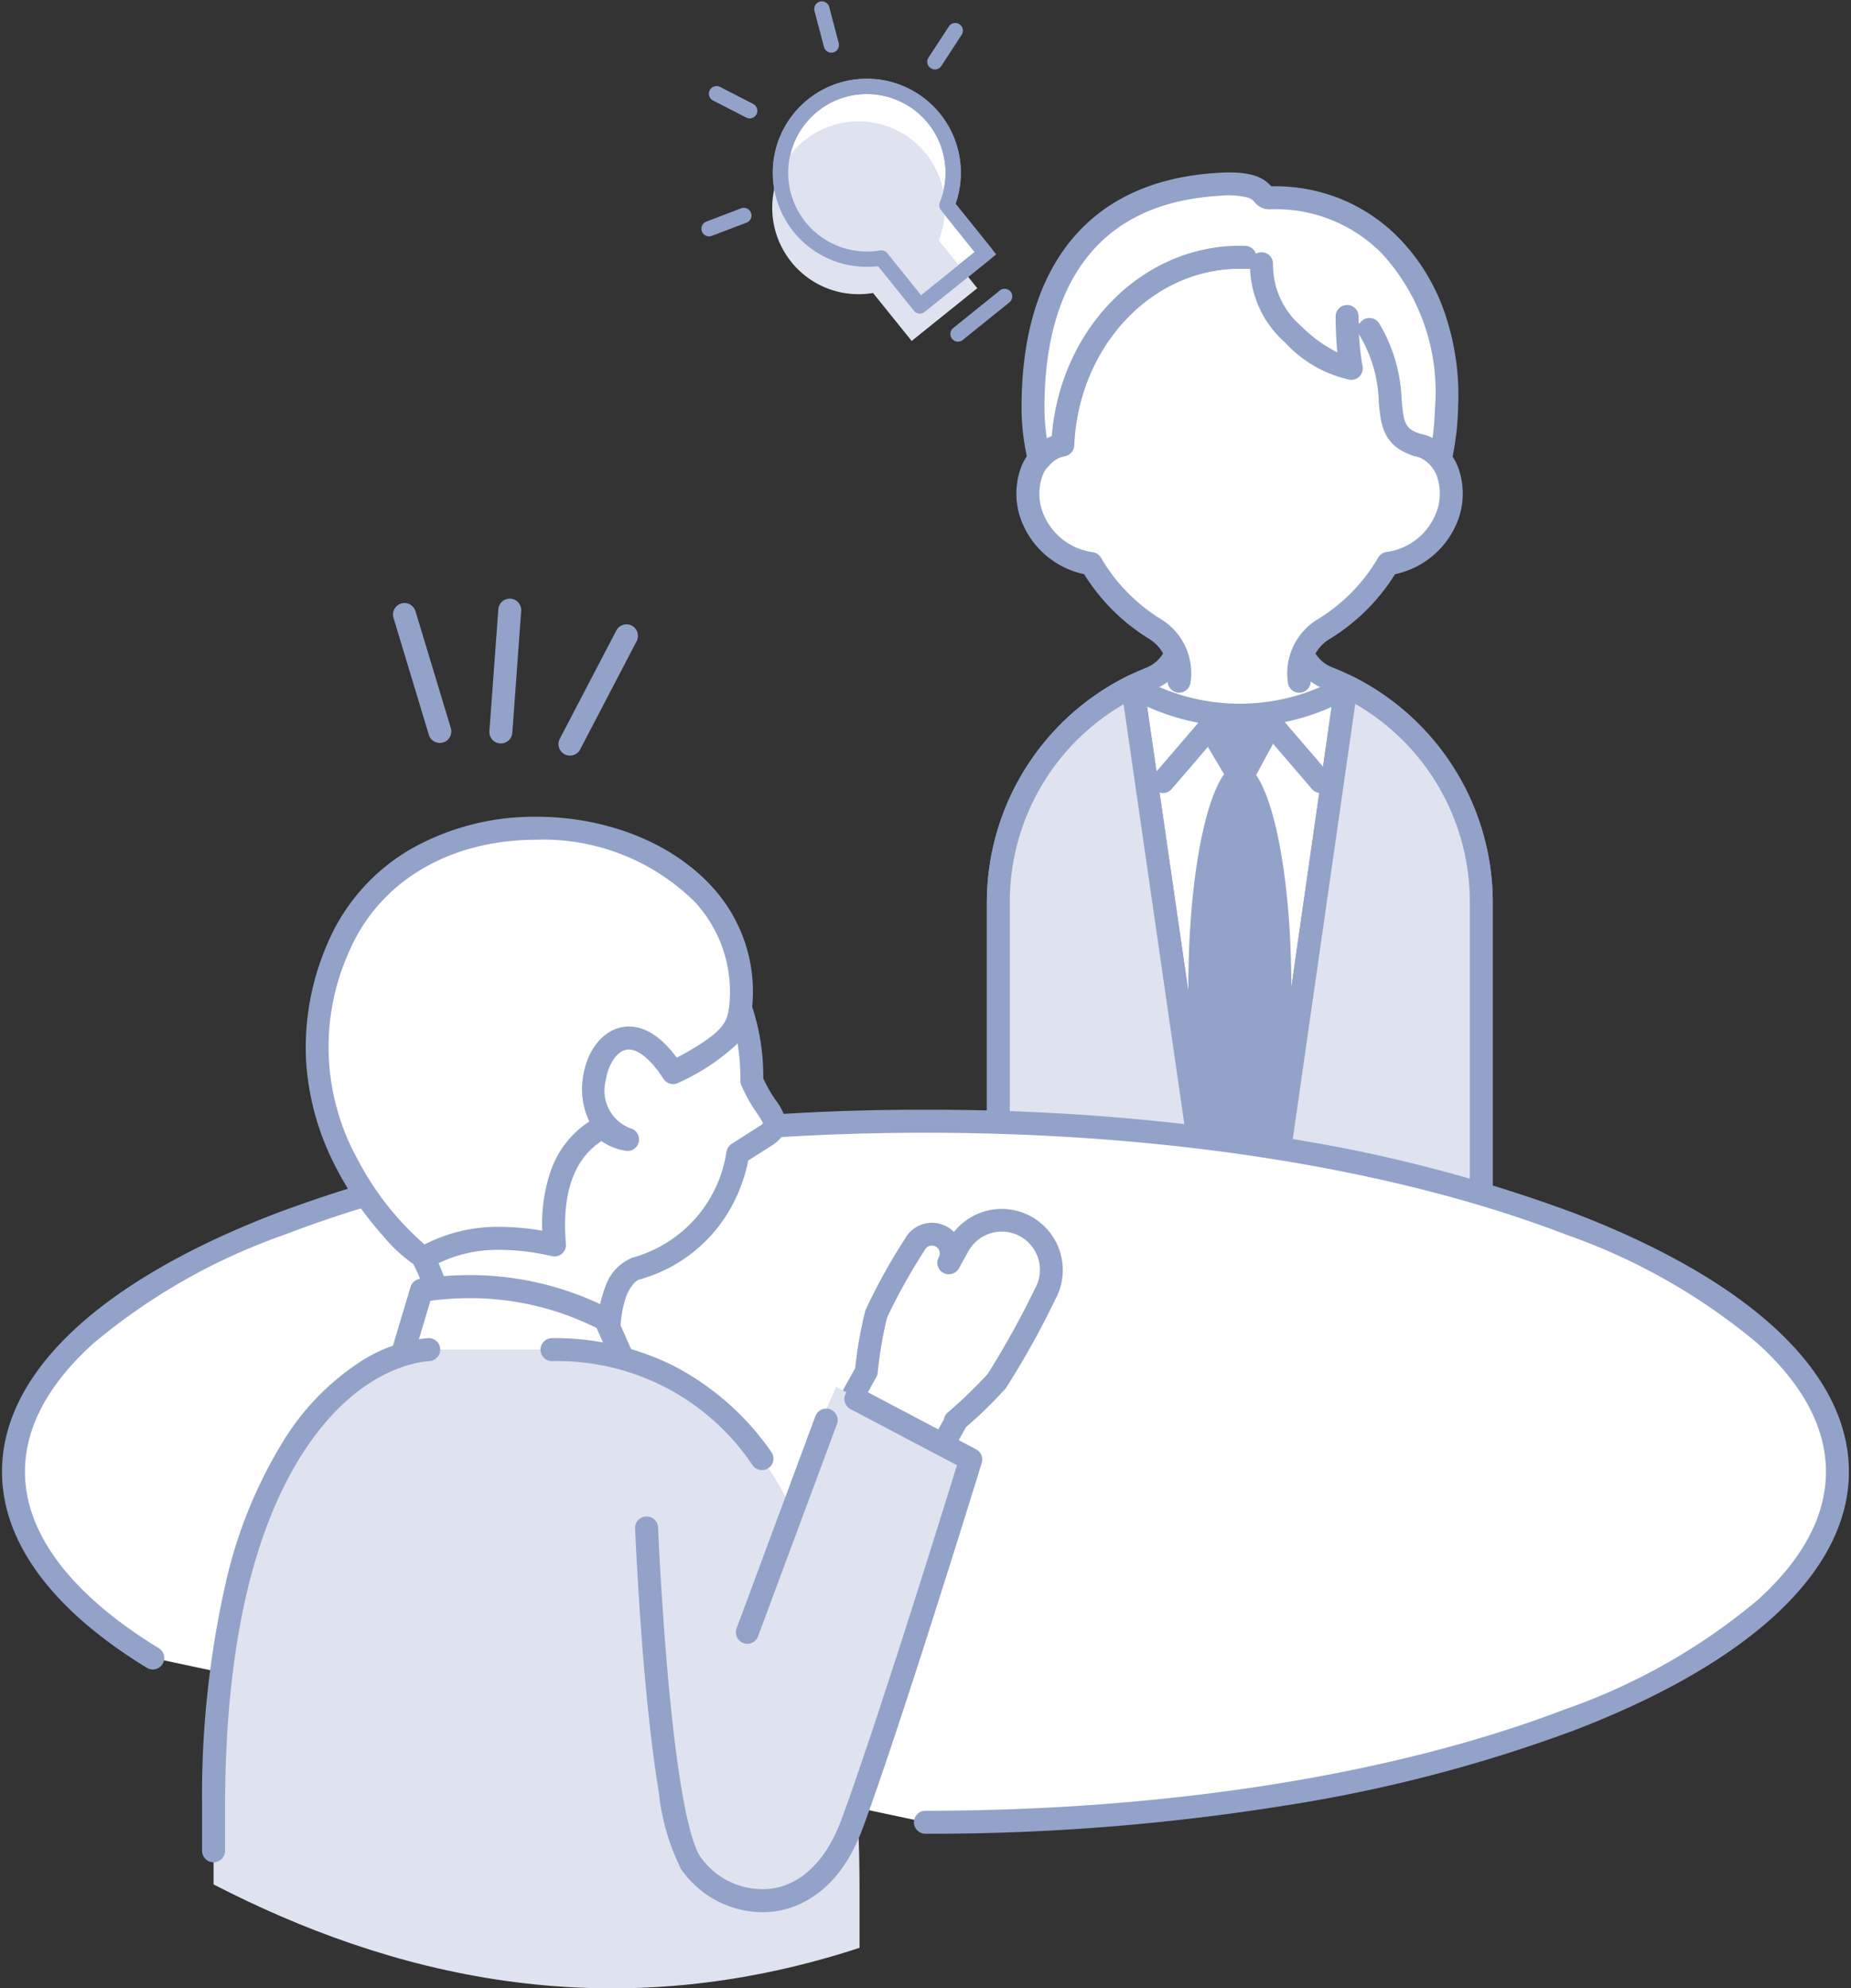 <svg id="グループ_5102" data-name="グループ 5102" xmlns="http://www.w3.org/2000/svg" xmlns:xlink="http://www.w3.org/1999/xlink" width="120.872" height="129.791" viewBox="0 0 120.872 129.791">
  <rect x="0" y="0" width="120.872" height="129.791" fill="#333333" stroke="none"/>
  <defs>
    <clipPath id="clip-path">
      <rect id="長方形_452" data-name="長方形 452" width="120.872" height="129.791" fill="none"/>
    </clipPath>
  </defs>
  <g id="グループ_5102-2" data-name="グループ 5102" clip-path="url(#clip-path)">
    <path id="パス_657" data-name="パス 657" d="M67.291,35.678l-.009.06a3.03,3.03,0,0,1-1.9,2.317,15.757,15.757,0,0,0-9.9,14.623V74H87.02V52.678a15.755,15.755,0,0,0-9.968-14.65,3.027,3.027,0,0,1-1.915-2.322" transform="translate(9.708 6.243)" fill="#fff"/>
    <path id="パス_658" data-name="パス 658" d="M87.02,74.75H55.484a.75.75,0,0,1-.75-.75V52.678A16.507,16.507,0,0,1,65.1,37.359a2.274,2.274,0,0,0,1.44-1.739l.009-.058a.75.75,0,0,1,1.482.232l-.009.06a3.762,3.762,0,0,1-2.363,2.9,14.945,14.945,0,0,0-9.426,13.927V73.25H86.27V52.678a14.931,14.931,0,0,0-9.495-13.952,3.754,3.754,0,0,1-2.38-2.9.75.75,0,1,1,1.481-.235,2.269,2.269,0,0,0,1.45,1.742A16.5,16.5,0,0,1,87.77,52.678V74A.75.75,0,0,1,87.02,74.75Z" transform="translate(9.708 6.243)" fill="#93a2c9"/>
    <path id="パス_659" data-name="パス 659" d="M69.947,40.008a14.236,14.236,0,0,1-7-1.874l5.132,35.435H71.8l5.084-35.4a14.211,14.211,0,0,1-6.938,1.84" transform="translate(11.014 6.672)" fill="#fff"/>
    <path id="パス_660" data-name="パス 660" d="M62.945,37.384a.749.749,0,0,1,.367.1,13.259,13.259,0,0,0,13.209.033.75.75,0,0,1,1.106.762l-5.084,35.4a.75.75,0,0,1-.742.643H68.077a.75.75,0,0,1-.742-.642L62.2,38.242a.75.75,0,0,1,.742-.858Zm7,3.374a14.713,14.713,0,0,1-6.053-1.308l4.833,33.369h2.424l4.789-33.342A14.694,14.694,0,0,1,69.947,40.758Z" transform="translate(11.014 6.672)" fill="#93a2c9"/>
    <path id="パス_661" data-name="パス 661" d="M66.043,57.01c0-8.06,1.505-14.594,3.362-14.594s3.363,6.534,3.363,14.594S71.262,71.6,69.4,71.6s-3.362-6.534-3.362-14.594" transform="translate(11.556 7.422)" fill="#93a2c9"/>
    <path id="パス_662" data-name="パス 662" d="M55.484,52.248V73.57h13.9L64.252,38.135a15.744,15.744,0,0,0-8.768,14.113" transform="translate(9.708 6.673)" fill="#dfe3ef"/>
    <path id="パス_663" data-name="パス 663" d="M64.252,37.385a.75.75,0,0,1,.742.642l5.132,35.435a.75.75,0,0,1-.742.858h-13.9a.75.75,0,0,1-.75-.75V52.248a16.494,16.494,0,0,1,9.184-14.784A.75.75,0,0,1,64.252,37.385ZM68.517,72.82,63.663,39.3a14.91,14.91,0,0,0-7.429,12.944V72.82Z" transform="translate(9.708 6.673)" fill="#93a2c9"/>
    <path id="パス_664" data-name="パス 664" d="M84.4,52.247a15.742,15.742,0,0,0-8.771-14.111l-.059.033-5.085,35.4H84.4Z" transform="translate(12.333 6.673)" fill="#dfe3ef"/>
    <path id="パス_665" data-name="パス 665" d="M75.625,37.386a.751.751,0,0,1,.334.079,16.585,16.585,0,0,1,6.633,5.97,16.418,16.418,0,0,1,2.554,8.813V73.57a.75.75,0,0,1-.75.75H70.482a.75.75,0,0,1-.742-.857l5.085-35.4a.75.75,0,0,1,.362-.54l.051-.029.01-.005A.745.745,0,0,1,75.625,37.386ZM83.647,72.82V52.247a14.908,14.908,0,0,0-7.481-12.971L71.347,72.82Z" transform="translate(12.333 6.673)" fill="#93a2c9"/>
    <path id="パス_666" data-name="パス 666" d="M68.966,44.735c.051,0,.1.012.148.012a3.748,3.748,0,0,0,.656-.06l1.94-3.58a3.246,3.246,0,0,0-2.6-1.175,3.338,3.338,0,0,0-2.419.965Z" transform="translate(11.67 6.987)" fill="#93a2c9"/>
    <line id="線_130" data-name="線 130" x1="3.147" y2="3.661" transform="translate(75.943 47.355)" fill="#dfe3ef"/>
    <path id="線_131" data-name="線 131" d="M0,4.411A.747.747,0,0,1-.489,4.23a.75.75,0,0,1-.08-1.058L2.578-.489a.75.75,0,0,1,1.058-.08A.75.75,0,0,1,3.715.489L.569,4.15A.748.748,0,0,1,0,4.411Z" transform="translate(75.943 47.355)" fill="#93a2c9"/>
    <line id="線_132" data-name="線 132" x2="3.147" y2="3.661" transform="translate(83.095 47.355)" fill="#dfe3ef"/>
    <path id="線_133" data-name="線 133" d="M3.147,4.411a.748.748,0,0,1-.569-.261L-.569.489A.75.75,0,0,1-.489-.569a.75.75,0,0,1,1.058.08L3.715,3.172a.75.75,0,0,1-.568,1.239Z" transform="translate(83.095 47.355)" fill="#93a2c9"/>
    <path id="パス_667" data-name="パス 667" d="M74.849,41.968a3.383,3.383,0,0,1,1.631-3.422,12.239,12.239,0,0,0,4.171-4.27,4.819,4.819,0,0,0,3.8-2.929c.784-1.945.114-4.048-1.5-4.7a2.489,2.489,0,0,0-.424-.114c-.313-6.82-5.367-12.247-11.575-12.247S59.69,19.717,59.377,26.537a2.473,2.473,0,0,0-.425.114c-1.611.649-2.282,2.752-1.5,4.7a4.817,4.817,0,0,0,3.8,2.929,12.255,12.255,0,0,0,4.134,4.249A3.384,3.384,0,0,1,67,41.94" transform="translate(9.996 2.5)" fill="#fff"/>
    <path id="パス_668" data-name="パス 668" d="M74.848,42.718a.75.75,0,0,1-.74-.632A4.128,4.128,0,0,1,76.092,37.9a11.516,11.516,0,0,0,3.914-4.009.75.75,0,0,1,.607-.368,4.063,4.063,0,0,0,3.14-2.461,3.451,3.451,0,0,0,.13-2.326,2.143,2.143,0,0,0-1.213-1.394,1.624,1.624,0,0,0-.253-.066l-.049-.01a.75.75,0,0,1-.592-.7c-.3-6.466-5.051-11.531-10.825-11.531S60.423,20.105,60.126,26.571a.75.75,0,0,1-.593.7l-.047.01a1.645,1.645,0,0,0-.253.065,2.145,2.145,0,0,0-1.215,1.4,3.447,3.447,0,0,0,.131,2.326,4.062,4.062,0,0,0,3.14,2.461.75.75,0,0,1,.607.368,11.533,11.533,0,0,0,3.879,3.99,4.13,4.13,0,0,1,1.969,4.173.75.75,0,1,1-1.481-.236,2.636,2.636,0,0,0-1.269-2.656A12.986,12.986,0,0,1,60.8,34.981a5.642,5.642,0,0,1-4.043-3.353,4.948,4.948,0,0,1-.169-3.343,3.617,3.617,0,0,1,2.072-2.326c.571-7.007,5.876-12.419,12.288-12.419S82.67,18.952,83.24,25.959a3.615,3.615,0,0,1,2.072,2.326,4.951,4.951,0,0,1-.168,3.342A5.643,5.643,0,0,1,81.1,34.981a12.968,12.968,0,0,1-4.232,4.207,2.634,2.634,0,0,0-1.278,2.662.751.751,0,0,1-.742.868Z" transform="translate(9.996 2.5)" fill="#93a2c9"/>
    <path id="パス_669" data-name="パス 669" d="M71.254,15.011c-.108,0-.216-.008-.324-.008-6.207,0-11.262,5.426-11.575,12.246a2.616,2.616,0,0,0-.425.114,2.691,2.691,0,0,0-1.1.833,14.137,14.137,0,0,1-.412-3.4c0-7.628,3.12-14.052,12.207-14.559,3.048-.17,2.59.906,3.228.888,6.949-.2,11.9,5.779,11.571,13.671a17.272,17.272,0,0,1-.407,3.373,2.683,2.683,0,0,0-1.083-.807,2.616,2.616,0,0,0-.425-.114c-2.9-.877-.7-3.563-3.12-7.529" transform="translate(10.046 1.788)" fill="#fff"/>
    <path id="パス_670" data-name="パス 670" d="M57.825,28.945a.75.75,0,0,1-.728-.57,14.908,14.908,0,0,1-.434-3.579c0-4.316.956-7.812,2.84-10.392,2.2-3.011,5.589-4.665,10.075-4.916,2.242-.125,2.932.387,3.392.884a11.482,11.482,0,0,1,4.537.825,11.219,11.219,0,0,1,3.785,2.54,13.023,13.023,0,0,1,2.986,4.851,16.532,16.532,0,0,1,.89,6.238,18.127,18.127,0,0,1-.427,3.52.75.75,0,0,1-1.31.3,1.932,1.932,0,0,0-.781-.585A1.572,1.572,0,0,0,82.417,28l-.077-.017-.054-.014c-2.049-.619-2.175-2.114-2.3-3.559a8.822,8.822,0,0,0-1.246-4.3.75.75,0,0,1,1.281-.781,10.366,10.366,0,0,1,1.46,4.953c.125,1.481.206,1.931,1.209,2.241l.04.009a2.781,2.781,0,0,1,.478.137q.15.06.293.135c.1-.706.138-1.406.165-2.038a13.347,13.347,0,0,0-3.445-9.973,9.694,9.694,0,0,0-7.356-2.916,1.23,1.23,0,0,1-.989-.473.852.852,0,0,0-.417-.285,5.078,5.078,0,0,0-1.8-.131c-9.5.531-11.5,7.8-11.5,13.81a13.485,13.485,0,0,0,.153,2.026,3.415,3.415,0,0,1,.325-.152c.571-7.006,5.877-12.418,12.289-12.418.1,0,.194,0,.286.006l.063,0a.75.75,0,1,1-.049,1.5l-.066,0c-.082,0-.16-.006-.233-.006-5.774,0-10.529,5.065-10.825,11.53a.75.75,0,0,1-.586.7L59.442,28a1.587,1.587,0,0,0-.229.06,1.939,1.939,0,0,0-.8.6A.75.75,0,0,1,57.825,28.945Z" transform="translate(10.046 1.788)" fill="#93a2c9"/>
    <path id="パス_671" data-name="パス 671" d="M70.107,14.653a5.99,5.99,0,0,0,2.073,4.613,7.372,7.372,0,0,0,3.8,2.216A19.465,19.465,0,0,1,75.7,18.1" transform="translate(12.267 2.564)" fill="#fff"/>
    <path id="パス_672" data-name="パス 672" d="M75.977,22.232a.75.75,0,0,1-.1-.007,8.032,8.032,0,0,1-4.207-2.413,6.745,6.745,0,0,1-2.308-5.156.75.75,0,0,1,1.5-.006,5.268,5.268,0,0,0,1.837,4.07,8.912,8.912,0,0,0,2.363,1.716c-.109-1.1-.112-2.271-.112-2.34a.75.75,0,0,1,.749-.751h0a.75.75,0,0,1,.75.749A18.127,18.127,0,0,0,76.7,21.3a.75.75,0,0,1-.728.931Z" transform="translate(12.267 2.564)" fill="#93a2c9"/>
    <path id="パス_673" data-name="パス 673" d="M44.62,13.974a5.641,5.641,0,1,1,9.623-1.418l2.52,3.132-4.283,3.444L49.961,16a5.639,5.639,0,0,1-5.34-2.026" transform="translate(7.59 0.84)" fill="#fff"/>
    <path id="パス_674" data-name="パス 674" d="M52.4,19.835l-2.655-3.3a6.179,6.179,0,0,1-.731.044,6.14,6.14,0,1,1,5.793-4.114l2.655,3.3Zm-2.238-4.377,2.391,2.971,3.5-2.817L53.67,12.641l.11-.272A5.14,5.14,0,0,0,49.012,5.3a5.083,5.083,0,0,0-3.218,1.135,5.142,5.142,0,0,0,4.084,9.073Z" transform="translate(7.59 0.84)" fill="#93a2c9"/>
    <path id="パス_675" data-name="パス 675" d="M44.163,15.918A5.641,5.641,0,1,1,53.786,14.5l2.52,3.132-4.283,3.444L49.5,17.945a5.637,5.637,0,0,1-5.34-2.027" transform="translate(7.51 1.18)" fill="#dfe3ef"/>
    <path id="パス_676" data-name="パス 676" d="M52.481,19.633a.5.5,0,0,1-.39-.187L49.75,16.535a6.179,6.179,0,0,1-.731.044,6.14,6.14,0,1,1,5.793-4.114l2.342,2.91a.5.5,0,0,1-.076.7l-4.283,3.444A.5.5,0,0,1,52.481,19.633ZM49.961,15.5a.5.5,0,0,1,.39.187l2.207,2.743,3.5-2.817L53.854,12.87a.5.5,0,0,1-.074-.5A5.14,5.14,0,0,0,49.012,5.3a5.083,5.083,0,0,0-3.218,1.135,5.142,5.142,0,0,0,4.084,9.073A.5.5,0,0,1,49.961,15.5Z" transform="translate(7.59 0.84)" fill="#93a2c9"/>
    <line id="線_134" data-name="線 134" x1="1.33" y2="2.034" transform="translate(61.051 1.998)" fill="#fff"/>
    <path id="線_135" data-name="線 135" d="M0,2.534a.5.5,0,0,1-.273-.082A.5.5,0,0,1-.418,1.76L.912-.274A.5.5,0,0,1,1.6-.418a.5.5,0,0,1,.145.692L.418,2.308A.5.5,0,0,1,0,2.534Z" transform="translate(61.051 1.998)" fill="#93a2c9"/>
    <line id="線_136" data-name="線 136" x2="0.622" y2="2.35" transform="translate(53.669 0.588)" fill="#fff"/>
    <path id="線_137" data-name="線 137" d="M.621,2.85a.5.5,0,0,1-.483-.372L-.483.128A.5.5,0,0,1-.128-.483a.5.5,0,0,1,.611.356L1.1,2.222a.5.5,0,0,1-.484.628Z" transform="translate(53.669 0.588)" fill="#93a2c9"/>
    <line id="線_138" data-name="線 138" x2="2.162" y2="1.11" transform="translate(46.793 6.118)" fill="#fff"/>
    <path id="線_139" data-name="線 139" d="M2.162,1.61a.5.5,0,0,1-.228-.055L-.228.445A.5.5,0,0,1-.445-.228.5.5,0,0,1,.228-.445L2.39.666a.5.5,0,0,1-.229.945Z" transform="translate(46.793 6.118)" fill="#93a2c9"/>
    <line id="線_140" data-name="線 140" y1="0.864" x2="2.272" transform="translate(46.301 14.066)" fill="#fff"/>
    <path id="線_141" data-name="線 141" d="M0,1.364a.5.5,0,0,1-.467-.323A.5.5,0,0,1-.178.4L2.095-.467a.5.5,0,0,1,.645.29.5.5,0,0,1-.29.645L.178,1.331A.5.5,0,0,1,0,1.364Z" transform="translate(46.301 14.066)" fill="#93a2c9"/>
    <line id="線_142" data-name="線 142" x1="3.047" y2="2.45" transform="translate(62.558 19.351)" fill="#fff"/>
    <path id="線_143" data-name="線 143" d="M0,2.95a.5.5,0,0,1-.39-.187.5.5,0,0,1,.076-.7L2.733-.39a.5.5,0,0,1,.7.076.5.5,0,0,1-.076.7L.313,2.839A.5.5,0,0,1,0,2.95Z" transform="translate(62.558 19.351)" fill="#93a2c9"/>
    <path id="パス_677" data-name="パス 677" d="M9.85,97.329C4.085,93.806.75,89.637.75,85.169.75,72.533,27.414,62.291,60.3,62.291S119.86,72.533,119.86,85.169,93.2,108.047,60.3,108.047" transform="translate(0.131 10.899)" fill="#fff"/>
    <path id="パス_678" data-name="パス 678" d="M60.3,108.8a.75.75,0,0,1,0-1.5c15.818,0,30.678-2.362,41.843-6.651a40.024,40.024,0,0,0,12.528-7.127c2.942-2.672,4.434-5.482,4.434-8.35s-1.492-5.678-4.434-8.35a40.022,40.022,0,0,0-12.528-7.127C90.983,65.4,76.123,63.041,60.3,63.041S29.627,65.4,18.462,69.692A40.022,40.022,0,0,0,5.934,76.819C2.992,79.491,1.5,82.3,1.5,85.169c0,4.042,3.023,8.026,8.741,11.52a.75.75,0,0,1-.782,1.28C3.271,94.188,0,89.762,0,85.169c0-6.443,6.366-12.437,17.924-16.877A96.925,96.925,0,0,1,37,63.348a145.87,145.87,0,0,1,23.3-1.807,145.87,145.87,0,0,1,23.3,1.807,96.925,96.925,0,0,1,19.079,4.943c11.559,4.44,17.924,10.434,17.924,16.877s-6.366,12.437-17.924,16.877a96.925,96.925,0,0,1-19.079,4.943A145.859,145.859,0,0,1,60.3,108.8Z" transform="translate(0.131 10.899)" fill="#93a2c9"/>
    <path id="パス_679" data-name="パス 679" d="M53.292,68.856a1.262,1.262,0,0,1,.49,1.715l.612-1.1a3.243,3.243,0,0,1,5.669,3.151,56.839,56.839,0,0,1-3.15,5.669A32.831,32.831,0,0,1,54.2,80.906l.039.021-1.664,2.993-5.851-3.252,1.664-2.991a29.354,29.354,0,0,1,.647-3.762,40.232,40.232,0,0,1,2.538-4.567,1.262,1.262,0,0,1,1.715-.49" transform="translate(8.176 11.863)" fill="#fff"/>
    <path id="パス_680" data-name="パス 680" d="M57.231,67.051a3.993,3.993,0,0,1,3.5,5.917,55.447,55.447,0,0,1-3.22,5.778A28.274,28.274,0,0,1,54.9,81.3l-1.661,2.988a.75.75,0,0,1-1.02.291l-5.851-3.252a.75.75,0,0,1-.291-1.02l1.592-2.862a26.421,26.421,0,0,1,.668-3.777,38.252,38.252,0,0,1,2.6-4.7,2.012,2.012,0,0,1,3.18-.414A4,4,0,0,1,57.231,67.051ZM53.463,80.784a.75.75,0,0,1,.246-.443,30.623,30.623,0,0,0,2.608-2.509,56.811,56.811,0,0,0,3.073-5.545l.017-.033a2.493,2.493,0,1,0-4.358-2.422l-.61,1.1,0,0a.75.75,0,0,1-1.312-.728h0a.513.513,0,0,0-.2-.7.5.5,0,0,0-.247-.064.513.513,0,0,0-.449.263l-.021.036a37.588,37.588,0,0,0-2.465,4.416,27.328,27.328,0,0,0-.61,3.6.75.75,0,0,1-.09.279l-1.3,2.336,4.54,2.524Z" transform="translate(8.176 11.863)" fill="#93a2c9"/>
    <path id="パス_681" data-name="パス 681" d="M24.374,80.185c.129-.3.251-.615.365-.949l.021-.067c1.781-5.393-3.839-7.274-4.512-16.259-.006-.079-.04-.693-.04-1.067,0-7.382,5.675-13.368,12.674-13.368S45.559,54.46,45.559,61.843c0,.073,0,.145,0,.216.814,1.966,2,2.5,1.236,3.337a1.4,1.4,0,0,1-.293.24L44.654,66.81a9.306,9.306,0,0,1-6.66,7.514c-1.54.461-2.731,4.45-.678,8.147l.049.088a12.47,12.47,0,0,0,.853,1.329L24.378,80.179Z" transform="translate(3.536 8.482)" fill="#fff"/>
    <path id="パス_682" data-name="パス 682" d="M38.219,84.639a.75.75,0,0,1-.194-.026L24.279,80.929a.75.75,0,0,1-.593-1.041c.124-.288.239-.586.341-.886l.019-.059,0-.009c.809-2.449-.106-4.085-1.371-6.348a21.359,21.359,0,0,1-3.176-9.62c-.006-.084-.042-.718-.042-1.123a14.4,14.4,0,0,1,3.918-9.968,12.965,12.965,0,0,1,19.013,0,14.4,14.4,0,0,1,3.918,9.968q0,.035,0,.07a8.992,8.992,0,0,0,.837,1.454,3.833,3.833,0,0,1,.588,1.1,1.472,1.472,0,0,1-.387,1.437,2.127,2.127,0,0,1-.444.367l-1.575,1a10.519,10.519,0,0,1-1.357,3.465,9.836,9.836,0,0,1-5.761,4.307c-.213.064-.562.385-.845,1.08a7.217,7.217,0,0,0,.608,5.984l.047.084.023.042a11.992,11.992,0,0,0,.786,1.219.75.75,0,0,1-.609,1.187ZM25.382,79.672l11.19,3a9.419,9.419,0,0,1-1.081-3.79,7.716,7.716,0,0,1,.485-3.323,3.106,3.106,0,0,1,1.8-1.952,8.457,8.457,0,0,0,6.11-6.8,1.412,1.412,0,0,1,.065-.263.75.75,0,0,1,.3-.364L46.1,65a.687.687,0,0,0,.138-.109.567.567,0,0,0,.047-.057,3.828,3.828,0,0,0-.38-.633,10.1,10.1,0,0,1-1.038-1.858.75.75,0,0,1-.057-.3l0-.075c0-.043,0-.086,0-.129,0-6.957-5.35-12.618-11.926-12.618s-11.924,5.66-11.924,12.618c0,.349.033.95.038,1.011a19.8,19.8,0,0,0,2.99,9c1.342,2.4,2.5,4.473,1.488,7.546l-.02.062-.005.016Q25.417,79.575,25.382,79.672Z" transform="translate(3.536 8.482)" fill="#93a2c9"/>
    <path id="パス_683" data-name="パス 683" d="M40.874,61.963c-4.208-6.516-7.607,3.016-2.972,4.363a2.465,2.465,0,0,1-1.59-.83c-2.769,1.415-3.464,4.444-3.188,7.715-5.884-1.343-8.228.908-8.6.8-.465-.135-10.5-8.614-5.5-20.254,5.386-12.522,27.541-8.905,26.247,4.015-.2,1.358-.512,2.187-4.4,4.191" transform="translate(3.085 8.051)" fill="#fff"/>
    <path id="パス_684" data-name="パス 684" d="M24.554,74.765a.856.856,0,0,1-.239-.034,9.654,9.654,0,0,1-2.345-2.062,21.378,21.378,0,0,1-3.4-5.08,17.262,17.262,0,0,1-1.665-6.346,16.993,16.993,0,0,1,1.428-7.782,12.939,12.939,0,0,1,5.668-6.234,16.369,16.369,0,0,1,7.942-1.964c4.593,0,8.886,1.715,11.485,4.586a10.11,10.11,0,0,1,2.587,8q0,.018,0,.036A3.75,3.75,0,0,1,45,60.139a14.11,14.11,0,0,1-3.784,2.491.75.75,0,0,1-.974-.26c-.785-1.216-1.611-1.914-2.264-1.914-.793,0-1.372,1.058-1.514,2.053a2.619,2.619,0,0,0,1.646,3.1.75.75,0,0,1-.357,1.455,3.858,3.858,0,0,1-1.563-.629c-1.816,1.187-2.6,3.443-2.319,6.716a.75.75,0,0,1-.914.794,15.231,15.231,0,0,0-3.364-.41,8.854,8.854,0,0,0-4.239.968A1.827,1.827,0,0,1,24.554,74.765Zm7.393-28c-5.7,0-10.268,2.726-12.232,7.291a15.133,15.133,0,0,0,.522,13.514,19.012,19.012,0,0,0,4.4,5.613l.057-.028a10.371,10.371,0,0,1,4.9-1.12,15.829,15.829,0,0,1,2.729.252,10.689,10.689,0,0,1,.548-3.881A6.284,6.284,0,0,1,35.4,65.156a4.906,4.906,0,0,1-.422-2.857c.28-1.968,1.513-3.342,3-3.342,1.083,0,2.135.684,3.134,2.034,3.154-1.69,3.271-2.351,3.415-3.311a8.645,8.645,0,0,0-2.209-6.824A14.06,14.06,0,0,0,31.948,46.762Z" transform="translate(3.085 8.051)" fill="#93a2c9"/>
    <path id="パス_685" data-name="パス 685" d="M21.759,78.278l1.958-6.56a19.444,19.444,0,0,1,12.012,1.913L38.3,79.458Z" transform="translate(3.807 12.507)" fill="#fff"/>
    <path id="パス_686" data-name="パス 686" d="M38.3,80.208l-.053,0-16.545-1.18a.75.75,0,0,1-.665-.963L23,71.5a.75.75,0,0,1,.608-.527,22.283,22.283,0,0,1,3.264-.247,20.015,20.015,0,0,1,9.2,2.234.75.75,0,0,1,.344.364l2.576,5.827a.75.75,0,0,1-.686,1.053ZM22.745,77.6l14.369,1.025L35.151,74.18a18.507,18.507,0,0,0-8.28-1.95A20.573,20.573,0,0,0,24.3,72.4Z" transform="translate(3.807 12.507)" fill="#93a2c9"/>
    <path id="パス_687" data-name="パス 687" d="M33.97,74.977H25.916c-4.716.329-14.047,6.384-14.047,29.927v4.985c11.315,5.827,25.552,9.589,42.183,4.137v-3.718c0-26.2-8.991-35.331-20.081-35.331" transform="translate(2.077 13.119)" fill="#dfe3ef"/>
    <path id="パス_688" data-name="パス 688" d="M49.118,104.4l7.751-22.612-8.8-4.745L37.317,101.568" transform="translate(6.529 13.481)" fill="#dfe3ef"/>
    <path id="パス_689" data-name="パス 689" d="M44.389,82.845a.749.749,0,0,1-.611-.315,15.339,15.339,0,0,0-13.1-6.8.75.75,0,1,1,0-1.5,17.433,17.433,0,0,1,7.828,1.75A17.624,17.624,0,0,1,45,81.66a.75.75,0,0,1-.61,1.185Z" transform="translate(5.368 13.119)" fill="#93a2c9"/>
    <path id="線_144" data-name="線 144" d="M0,3.542a.75.75,0,0,1-.75-.75V0A.75.75,0,0,1,0-.75.75.75,0,0,1,.75,0V2.792A.75.75,0,0,1,0,3.542Z" transform="translate(13.946 118.022)" fill="#93a2c9"/>
    <path id="パス_690" data-name="パス 690" d="M11.87,105.654a.75.75,0,0,1-.75-.75,62.812,62.812,0,0,1,1.553-14.74A30.337,30.337,0,0,1,16.5,80.826a16.376,16.376,0,0,1,4.833-4.978,9.737,9.737,0,0,1,4.536-1.62.75.75,0,0,1,.1,1.5c-1.074.075-4.84.723-8.215,5.918-3.406,5.243-5.134,13.069-5.134,23.26A.75.75,0,0,1,11.87,105.654Z" transform="translate(2.077 13.119)" fill="#93a2c9"/>
    <path id="線_145" data-name="線 145" d="M0,14.606a.748.748,0,0,1-.261-.047A.75.75,0,0,1-.7,13.594L4.446-.261A.75.75,0,0,1,5.41-.7a.75.75,0,0,1,.442.964L.7,14.117A.75.75,0,0,1,0,14.606Z" transform="translate(48.802 92.696)" fill="#93a2c9"/>
    <path id="パス_691" data-name="パス 691" d="M43.5,111.223a6.517,6.517,0,0,1-5.31-2.81,14.483,14.483,0,0,1-1.458-5.032c-.329-1.961-.631-4.459-.9-7.422-.451-5.031-.646-9.741-.648-9.788a.75.75,0,0,1,1.5-.061c0,.047.2,4.724.644,9.72.776,8.654,1.651,11.073,2.1,11.745a4.952,4.952,0,0,0,4.583,2.118c2-.239,3.65-1.834,4.636-4.491,2.222-5.989,6.605-20.091,7.554-23.158l-6.949-3.662a.75.75,0,1,1,.7-1.327l7.5,3.953a.75.75,0,0,1,.367.884c-.052.17-5.263,17.087-7.765,23.832C48.456,110.056,45.7,111,44.2,111.182A5.865,5.865,0,0,1,43.5,111.223Z" transform="translate(6.289 13.599)" fill="#93a2c9"/>
    <path id="線_146" data-name="線 146" d="M2.307,8.382a.75.75,0,0,1-.718-.533L-.718.217a.75.75,0,0,1,.5-.935.75.75,0,0,1,.935.5L3.026,7.414a.751.751,0,0,1-.718.967Z" transform="translate(26.414 40.114)" fill="#93a2c9"/>
    <path id="線_147" data-name="線 147" d="M0,7.818a.747.747,0,0,1-.346-.085A.75.75,0,0,1-.665,6.72L3.025-.347A.75.75,0,0,1,4.037-.665.75.75,0,0,1,4.354.347L.665,7.415A.75.75,0,0,1,0,7.818Z" transform="translate(37.22 41.505)" fill="#93a2c9"/>
    <path id="線_148" data-name="線 148" d="M0,8.7l-.056,0a.75.75,0,0,1-.693-.8L-.166-.055a.75.75,0,0,1,.8-.693.75.75,0,0,1,.693.8L.748,8.006A.75.75,0,0,1,0,8.7Z" transform="translate(32.707 39.827)" fill="#93a2c9"/>
  </g>
</svg>
